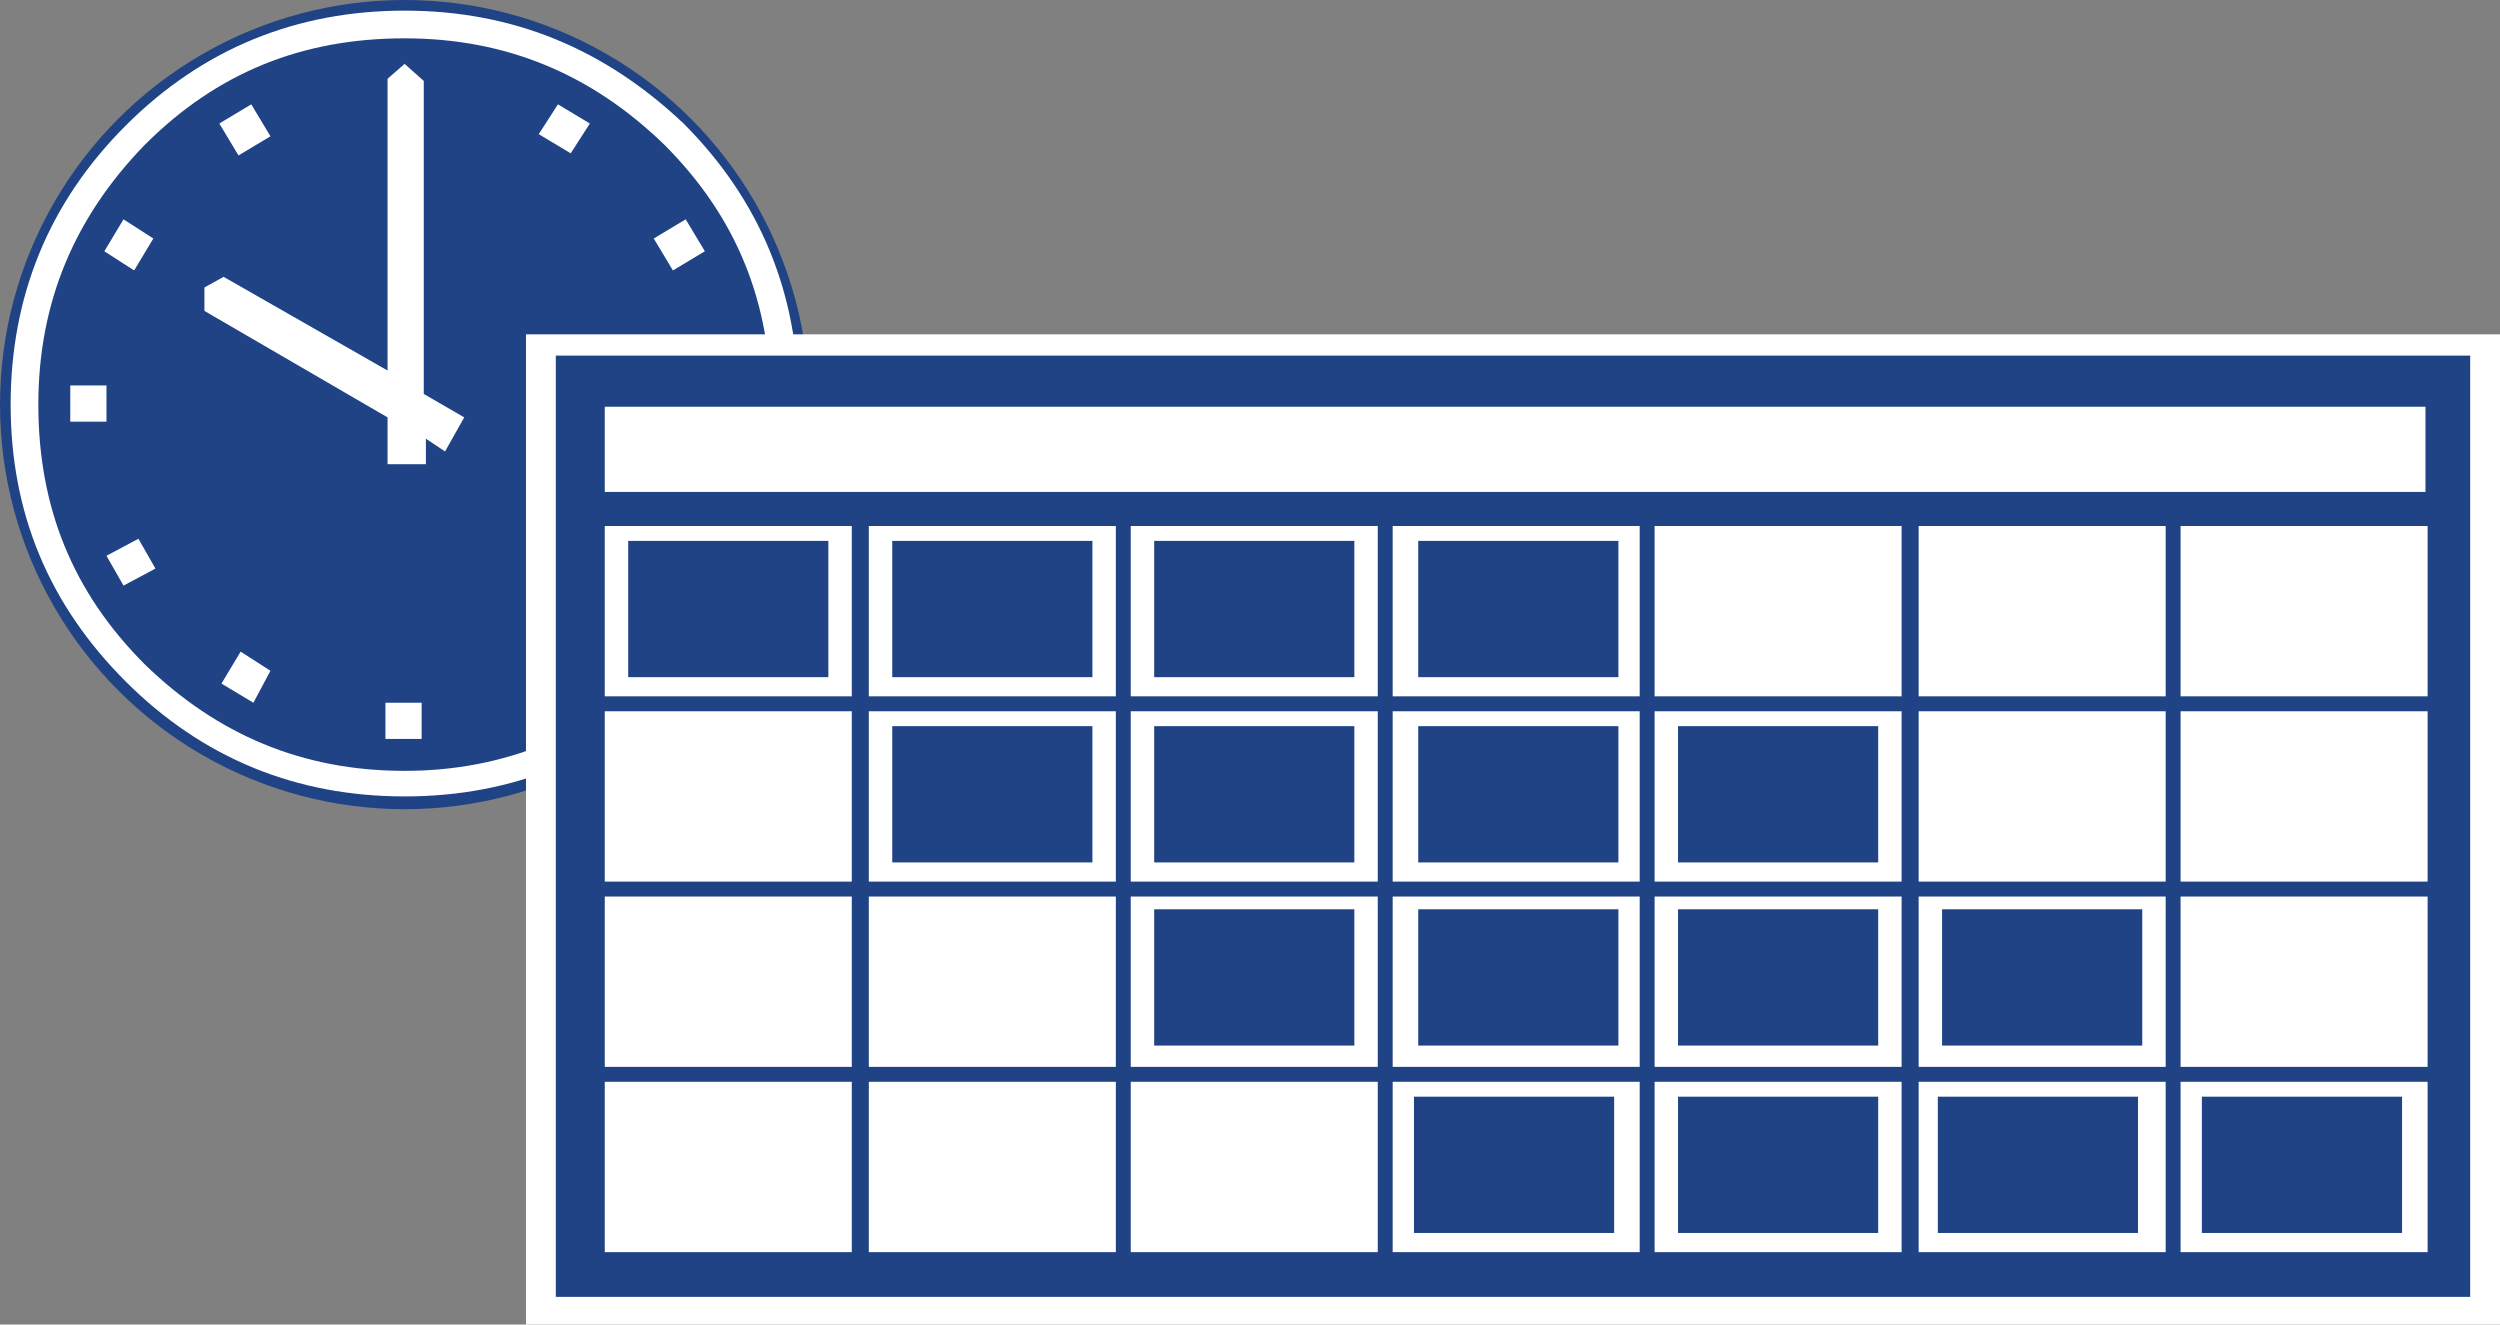 <?xml version="1.0" encoding="utf-8"?>
<!-- Generator: Adobe Illustrator 25.1.0, SVG Export Plug-In . SVG Version: 6.00 Build 0)  -->
<svg version="1.1" id="Слой_1" xmlns="http://www.w3.org/2000/svg" xmlns:xlink="http://www.w3.org/1999/xlink" x="0px" y="0px"
	 viewBox="0 0 117.4 62.2" style="enable-background:new 0 0 117.4 62.2;" xml:space="preserve">
<rect x="0" y="0" width="117.4" height="62.2" fill="#808080" stroke="none"/>
<style type="text/css">
	.st0{fill-rule:evenodd;clip-rule:evenodd;fill:#204385;}
	.st1{fill-rule:evenodd;clip-rule:evenodd;fill:#FFFFFF;}
	.st2{fill:#FFFFFF;}
</style>
<circle class="st0" cx="19" cy="19" r="19"/>
<path class="st1" d="M19,37.4c5.1,0,9.5-1.8,13.1-5.4c3.6-3.6,5.4-7.9,5.4-13.1c0-5.1-1.8-9.5-5.4-13.1c-3.7-3.5-8-5.3-13.1-5.3
	S9.5,2.3,5.9,5.9s-5.4,8-5.4,13.1s1.8,9.4,5.4,13S13.9,37.4,19,37.4L19,37.4z M19,36.2c-4.8,0-8.8-1.7-12.2-5c-3.4-3.4-5-7.4-5-12.2
	s1.7-8.8,5-12.2c3.4-3.4,7.4-5,12.2-5s8.8,1.7,12.2,5c3.4,3.4,5,7.4,5,12.2s-1.7,8.8-5,12.2C27.8,34.5,23.7,36.2,19,36.2L19,36.2z
	 M19,3l0.9,0.8v14.7l1.9,1.1l-0.9,1.6L20,20.6v1.2h-1.8v-2.2l-8.6-5v-1.1l0.9-0.5l7.7,4.4V3.7L19,3L19,3z M33,19.8v-1.7h1.7v1.7H33
	L33,19.8z M5,19.8H3.3v-1.7H5V19.8L5,19.8z M19.8,33v1.7h-1.7V33H19.8L19.8,33z M31.6,12.7l-0.9-1.5l1.5-0.9l0.9,1.5L31.6,12.7
	L31.6,12.7z M7.3,26.7l-1.5,0.8L5,26.1l1.5-0.8L7.3,26.7L7.3,26.7z M12.7,6.4l-1.5,0.9l-0.9-1.5l1.5-0.9L12.7,6.4L12.7,6.4z
	 M26.7,30.7l0.9,1.5L26.1,33l-0.9-1.5L26.7,30.7L26.7,30.7z M26.8,7.2l-1.5-0.9l0.9-1.4l1.5,0.9L26.8,7.2L26.8,7.2z M12.7,31.5
	L11.9,33l-1.5-0.9l0.9-1.5L12.7,31.5L12.7,31.5z M7.2,11.2l-0.9,1.5l-1.4-0.9l0.9-1.5L7.2,11.2L7.2,11.2z M31.5,25.3l1.5,0.8
	l-0.9,1.5l-1.5-0.8L31.5,25.3z"/>
<rect x="24.7" y="15.7" class="st2" width="92.7" height="46.5"/>
<path class="st0" d="M26.1,16.7H116v44.2H26.1V16.7L26.1,16.7z M28.4,24.7v8H40v-8H28.4L28.4,24.7z M28.4,19.1v4h85.5v-4H28.4
	L28.4,19.1z M102.4,50.8v8H114v-8H102.4L102.4,50.8z M102.4,42.1v8H114v-8H102.4L102.4,42.1z M102.4,33.4v8H114v-8H102.4L102.4,33.4
	z M102.4,24.7v8H114v-8H102.4L102.4,24.7z M90.1,50.8v8h11.6v-8H90.1L90.1,50.8z M90.1,42.1v8h11.6v-8H90.1L90.1,42.1z M90.1,33.4v8
	h11.6v-8H90.1L90.1,33.4z M90.1,24.7v8h11.6v-8H90.1L90.1,24.7z M77.7,50.8v8h11.6v-8H77.7L77.7,50.8z M77.7,42.1v8h11.6v-8H77.7
	L77.7,42.1z M77.7,33.4v8h11.6v-8H77.7L77.7,33.4z M77.7,24.7v8h11.6v-8H77.7L77.7,24.7z M65.4,50.8v8H77v-8H65.4L65.4,50.8z
	 M65.4,42.1v8H77v-8H65.4L65.4,42.1z M65.4,33.4v8H77v-8H65.4L65.4,33.4z M65.4,24.7v8H77v-8H65.4L65.4,24.7z M53.1,50.8v8h11.6v-8
	H53.1L53.1,50.8z M53.1,42.1v8h11.6v-8H53.1L53.1,42.1z M53.1,33.4v8h11.6v-8H53.1L53.1,33.4z M53.1,24.7v8h11.6v-8H53.1L53.1,24.7z
	 M40.8,50.8v8h11.6v-8H40.8L40.8,50.8z M40.8,42.1v8h11.6v-8H40.8L40.8,42.1z M40.8,33.4v8h11.6v-8H40.8L40.8,33.4z M40.8,24.7v8
	h11.6v-8H40.8L40.8,24.7z M28.4,50.8v8H40v-8H28.4L28.4,50.8z M28.4,42.1v8H40v-8H28.4L28.4,42.1z M28.4,33.4v8H40v-8H28.4z"/>
<rect x="29.5" y="25.4" class="st0" width="9.4" height="6.4"/>
<rect x="41.9" y="25.4" class="st0" width="9.4" height="6.4"/>
<rect x="54.2" y="25.4" class="st0" width="9.4" height="6.4"/>
<rect x="66.6" y="25.4" class="st0" width="9.4" height="6.4"/>
<rect x="78.8" y="34.1" class="st0" width="9.4" height="6.4"/>
<rect x="41.9" y="34.1" class="st0" width="9.4" height="6.4"/>
<rect x="54.2" y="34.1" class="st0" width="9.4" height="6.4"/>
<rect x="66.6" y="34.1" class="st0" width="9.4" height="6.4"/>
<rect x="54.2" y="42.7" class="st0" width="9.4" height="6.4"/>
<rect x="66.6" y="42.7" class="st0" width="9.4" height="6.4"/>
<rect x="78.8" y="42.7" class="st0" width="9.4" height="6.4"/>
<rect x="91.2" y="42.7" class="st0" width="9.4" height="6.4"/>
<rect x="66.4" y="51.5" class="st0" width="9.4" height="6.4"/>
<rect x="78.8" y="51.5" class="st0" width="9.4" height="6.4"/>
<rect x="91" y="51.5" class="st0" width="9.4" height="6.4"/>
<rect x="103.4" y="51.5" class="st0" width="9.4" height="6.4"/>
</svg>
